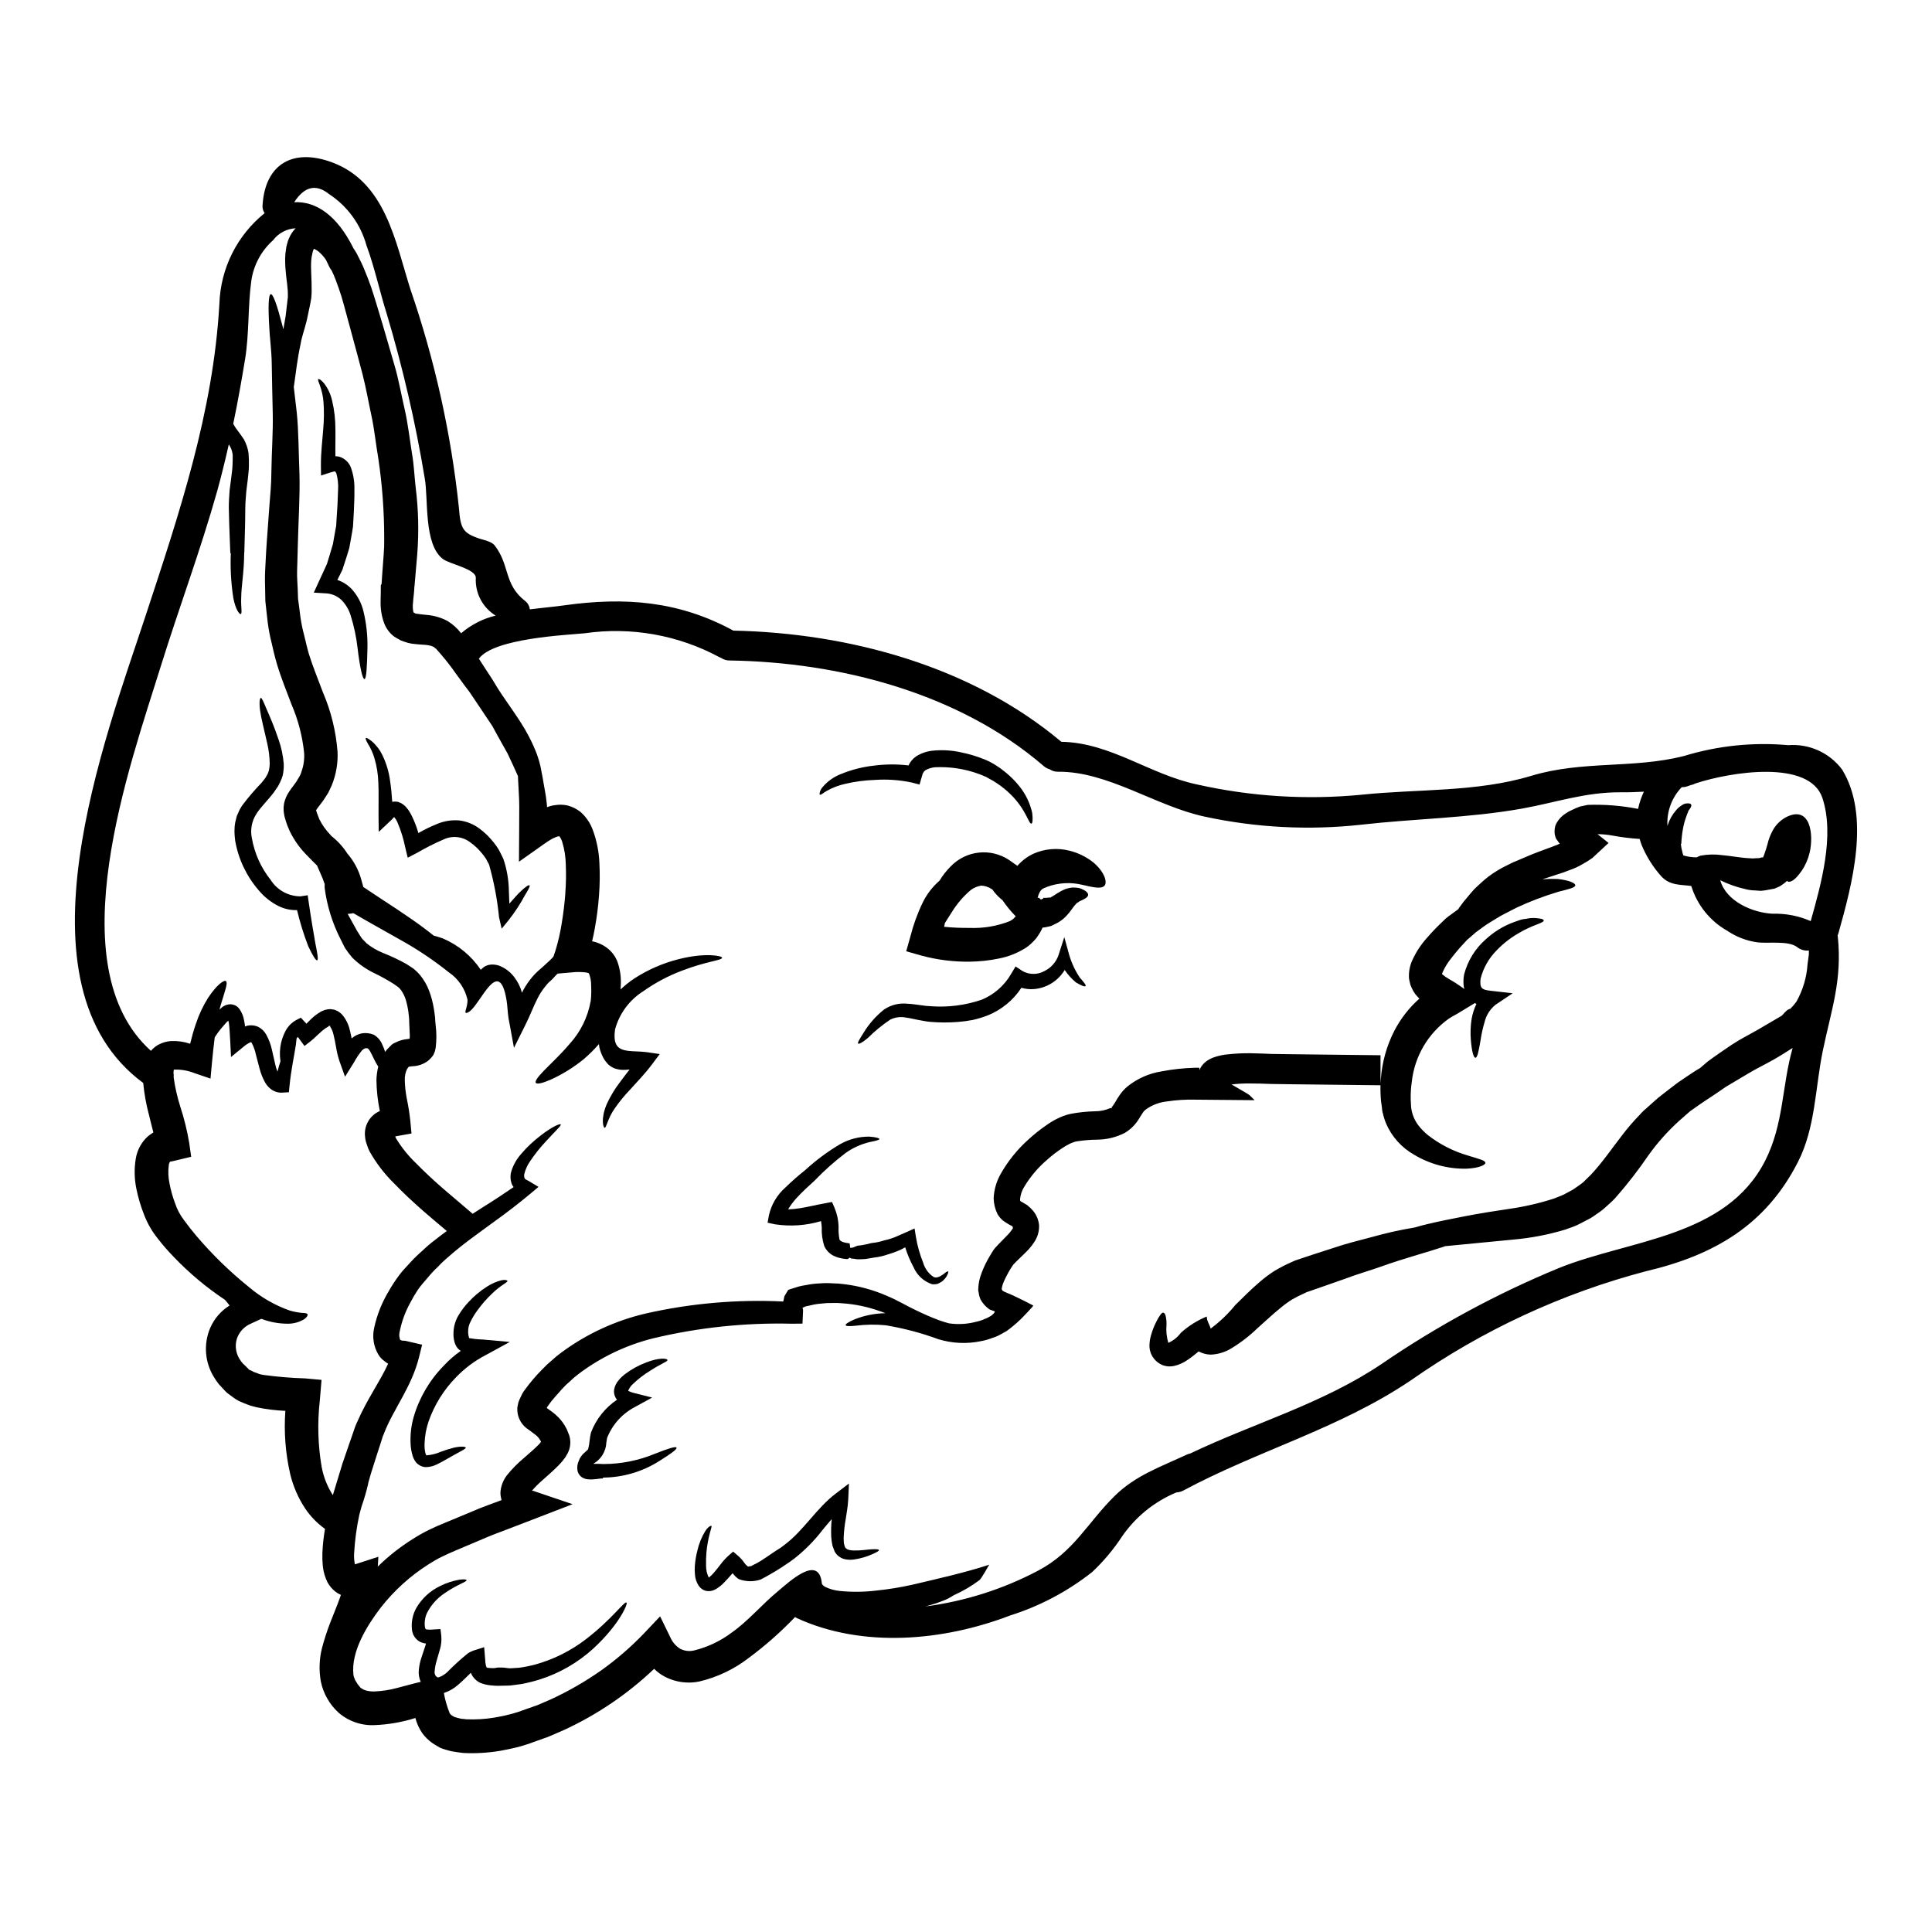 <?xml version="1.0" encoding="UTF-8"?>
<!-- Uploaded to: SVG Repo, www.svgrepo.com, Generator: SVG Repo Mixer Tools -->
<svg fill="#000000" width="800px" height="800px" version="1.1" viewBox="144 144 512 512" xmlns="http://www.w3.org/2000/svg">
 <g>
  <path d="m189.87 427.55c0.051 0 0.133-0.078 0.156-0.078-0.105 0-0.156 0.027-0.156 0.078zm41.566-11.66h-0.055l-0.184-0.102-0.078 0.207c-0.055 0.027-0.105 0.027-0.16 0.082l-0.004 0.004c-0.793 0.445-1.523 1-2.172 1.641-0.82 0.688-1.379 1.352-2.516 2.25l-1.574 1.219-1.43-1.938-0.32-0.477c-0.105 0.156-0.238 0.266-0.348 0.426-0.051 0.504-0.102 1.031-0.184 1.668-0.395 2.727-1.27 6.543-1.691 10.965l-0.16 1.617-1.695 0.105v0.008c-0.98 0.062-1.953-0.191-2.777-0.719-0.723-0.492-1.328-1.133-1.777-1.879-0.68-1.207-1.195-2.5-1.539-3.844-0.316-1.18-0.633-2.363-0.953-3.629-0.215-1.047-0.574-2.062-1.059-3.019-0.062-0.102-0.133-0.199-0.211-0.289h-0.078c-0.688 0.289-1.32 0.688-1.883 1.18l-3.367 2.754-0.211-4.289c-0.105-1.668-0.156-3.285-0.344-4.637h0.004c-0.035-0.242-0.09-0.48-0.164-0.715-0.156 0.156-0.371 0.32-0.582 0.555-0.422 0.477-0.82 0.957-1.215 1.406v-0.004c-0.66 0.781-1.262 1.605-1.805 2.465-0.266 2.066-0.504 4.328-0.742 6.859l-0.371 4.082-4.262-1.457v0.004c-1.719-0.684-3.562-1-5.41-0.93h-0.066c0.027 0 0.027 0 0.027 0.027-0.062 0.285-0.098 0.578-0.105 0.875 0.07 0.328 0.086 0.668 0.051 1.004v0.188c0.363 2.586 0.938 5.137 1.727 7.629 1.031 3.148 1.828 6.371 2.383 9.641l0.527 3.734-4.93 1.18c-0.527 0.129-0.848 0.102-0.688 0.156v0.004c-0.188 0.266-0.301 0.578-0.316 0.902-0.207 1.598-0.145 3.219 0.188 4.793 0.34 1.805 0.836 3.578 1.484 5.297 0.52 1.574 1.301 3.055 2.301 4.375 1.059 1.457 2.199 2.914 3.367 4.289 4.195 4.93 8.844 9.453 13.883 13.512 3.199 2.727 6.871 4.844 10.836 6.246 1.035 0.301 2.102 0.504 3.176 0.613 0.879 0.027 1.434 0.078 1.539 0.395 0.105 0.316-0.16 0.738-0.902 1.301v-0.004c-1.258 0.75-2.695 1.156-4.16 1.18-2.453 0.023-4.891-0.418-7.18-1.297l-2.699 1.242c-1.785 0.734-3.168 2.199-3.789 4.027-0.613 1.992-0.238 4.156 1.008 5.828 0.156 0.238 0.344 0.453 0.531 0.688v0.027l0.156 0.133 0.477 0.449 1.164 1.164 0.16 0.027 0.293 0.133v0.004c0.188 0.07 0.367 0.168 0.527 0.293 0.211 0.105 0.582 0.207 0.875 0.316l0.902 0.348 1.059 0.211-0.004-0.004c3.625 0.488 7.266 0.793 10.922 0.902l4.367 0.395-0.371 4.461-0.105 1.18c-0.645 5.797-0.477 11.656 0.504 17.406 0.492 2.668 1.5 5.215 2.969 7.496 0.848-2.832 1.719-5.695 2.57-8.449 0.633-1.828 1.242-3.656 1.883-5.461l0.926-2.672 0.453-1.328 0.129-0.344 0.184-0.453 0.32-0.715c2.648-6.094 6.148-10.859 8.188-15.418l-0.004 0.004c-0.34-0.184-0.66-0.406-0.953-0.664-0.656-0.449-1.207-1.039-1.617-1.723-1.289-2.156-1.688-4.731-1.113-7.18 0.746-3.422 2.055-6.699 3.871-9.695 0.812-1.434 1.715-2.812 2.703-4.133 0.926-1.301 2.066-2.363 3.047-3.5v0.004c1.008-1.094 2.078-2.129 3.203-3.098 1.016-0.988 2.098-1.906 3.231-2.758 1.059-0.852 2.121-1.641 3.18-2.414-2.039-1.719-4.211-3.543-6.172-5.242-2.703-2.387-5.301-4.769-7.711-7.285-2.594-2.531-4.816-5.422-6.594-8.582-0.285-0.562-0.516-1.145-0.691-1.75-0.277-0.703-0.449-1.445-0.504-2.199-0.16-1.43 0.156-2.875 0.902-4.106 0.699-1.176 1.758-2.098 3.019-2.625-0.562-2.711-0.863-5.469-0.902-8.238 0.039-1.195 0.199-2.383 0.48-3.543-0.473-0.719-0.891-1.469-1.246-2.25-0.32-0.633-0.609-1.301-0.902-1.801v-0.004c-0.16-0.301-0.375-0.566-0.633-0.785-0.66-0.102-0.852-0.051-1.512 0.531-0.812 1-1.531 2.07-2.144 3.203l-2.363 3.789-1.512-4.238c-0.387-1.203-0.68-2.434-0.875-3.684-0.211-1.109-0.395-2.195-0.66-3.203-0.168-0.805-0.492-1.57-0.953-2.25 0.023 0.027 0.023 0.027 0.051 0.027h0.082c-0.039-0.043-0.082-0.074-0.129-0.105zm278.41 15.715c-7.949-0.078-15.898-0.16-23.555-0.266l-5.539-0.082c-1.906-0.078-3.68-0.129-5.434-0.129h0.004c-1.652-0.023-3.309 0.062-4.949 0.262l2.144 1.242c0.848 0.531 1.969 1.113 2.598 1.574l1.379 1.352-15.715-0.137c-2.535-0.066-5.07 0.094-7.574 0.477-1.988 0.215-3.887 0.934-5.512 2.094-0.285 0.207-0.535 0.457-0.738 0.742-0.238 0.32-0.504 0.789-0.875 1.355v-0.004c-0.941 1.703-2.312 3.129-3.977 4.133-2.305 1.18-4.856 1.797-7.441 1.801-1.777 0.02-3.551 0.172-5.305 0.453-0.32 0.031-0.633 0.121-0.922 0.262-0.32 0.094-0.633 0.219-0.93 0.371-0.727 0.352-1.426 0.758-2.09 1.219-1.402 0.926-2.731 1.953-3.977 3.074-2.375 2.035-4.406 4.441-6.016 7.125-0.602 0.961-0.977 2.051-1.086 3.18-0.023 0.168-0.016 0.34 0.027 0.504 0.02 0.055 0.059 0.102 0.109 0.133 0.078 0.051-0.055 0 0.371 0.207l0.449 0.27 0.93 0.555h-0.004c0.574 0.449 1.102 0.957 1.574 1.512 0.902 1.102 1.449 2.449 1.574 3.867 0.039 1.391-0.309 2.769-1.008 3.973-0.539 0.895-1.172 1.73-1.879 2.492-1.18 1.242-2.332 2.25-3.203 3.148h-0.004c-0.207 0.188-0.402 0.395-0.582 0.609l-0.184 0.184-0.238 0.371c-0.316 0.449-0.688 1.059-0.98 1.574l-0.004 0.004c-0.574 1.004-1.078 2.047-1.504 3.125-0.133 0.371-0.227 0.754-0.293 1.141-0.055 0.023-0.027 0.266 0.023 0.371 0.043 0.102 0.098 0.199 0.16 0.289l0.129 0.078s0.055 0.027 0.32 0.184v0.004c0.293 0.148 0.594 0.277 0.902 0.391 0.504 0.211 1.086 0.426 1.535 0.66 2.016 0.93 3.473 1.695 5.273 2.625v0.004c-0.195 0.34-0.445 0.645-0.742 0.902l-0.875 0.953c-0.609 0.609-1.18 1.27-1.773 1.828v-0.004c-1.16 1.121-2.402 2.156-3.711 3.102-0.66 0.395-1.695 0.926-2.144 1.18-0.504 0.254-1.031 0.457-1.574 0.609-0.992 0.391-2.023 0.684-3.074 0.875-3.719 0.77-7.57 0.594-11.203-0.504-4.539-1.672-9.223-2.914-13.992-3.707-2.644-0.262-5.312-0.227-7.949 0.105-1.719 0.188-2.621 0.133-2.699-0.129-0.078-0.266 0.609-0.766 2.277-1.512 2.641-1.059 5.449-1.625 8.289-1.668-0.504-0.184-1.004-0.395-1.535-0.555-3.168-1.137-6.481-1.832-9.84-2.066-0.922-0.094-1.852-0.121-2.781-0.082-0.957-0.023-1.914 0.027-2.863 0.16-0.98 0.066-1.957 0.227-2.91 0.477l-1.246 0.266-0.477 0.211-0.238 0.109c-0.039 0.008-0.078 0.027-0.105 0.055l0.055 0.129c0.059 0.164 0.094 0.332 0.102 0.504l-0.023 0.66-0.133 2.891-2.832 0.027h-0.004c-12.391-0.305-24.77 1.004-36.824 3.894-7.137 1.797-13.84 5.008-19.711 9.445-0.77 0.582-1.504 1.211-2.195 1.883-0.754 0.633-1.461 1.312-2.125 2.043l-1.969 2.223h0.004c-0.629 0.703-1.215 1.445-1.75 2.223l-0.293 0.426h0.004c-0.039 0.043-0.055 0.102-0.051 0.156 0.023 0.082 0 0.082 0.184 0.188l1.18 0.848c0.629 0.461 1.215 0.973 1.75 1.535 0.582 0.598 1.094 1.258 1.535 1.969 0.211 0.371 0.426 0.715 0.637 1.141l0.633 1.574c0.512 1.582 0.367 3.297-0.395 4.773-0.207 0.344-0.422 0.715-0.633 1.086l-0.688 0.902c-0.371 0.449-0.742 0.848-1.086 1.215-1.434 1.461-2.809 2.625-4.106 3.789-1.047 0.902-2.027 1.875-2.941 2.914 0.336 0.062 0.664 0.16 0.98 0.289l1.48 0.504c2.754 0.93 5.539 1.855 8.293 2.809-4.637 1.773-9.336 3.582-14.094 5.43-1.613 0.609-3.231 1.219-4.871 1.859-1.301 0.5-2.57 0.953-3.894 1.535-2.598 1.113-5.246 2.223-7.949 3.367l-2.012 0.875-1.801 0.848-0.004-0.004c-1.219 0.598-2.402 1.273-3.543 2.016-4.844 3.07-9.125 6.949-12.664 11.469-3.629 4.742-7.894 11.578-7.258 17.75 0.027 0.352 0.125 0.695 0.293 1.008 0.086 0.328 0.238 0.637 0.449 0.902l0.266 0.449 0.055 0.105c0.051 0.078 0.234 0.293 0.234 0.293l0.559 0.688c0.211 0.293 0.156 0.078 0.234 0.156 0.156 0.125 0.324 0.234 0.504 0.32 0.184 0.156 0.531 0.184 0.789 0.32v-0.004c0.727 0.188 1.477 0.266 2.223 0.238 2.027-0.082 4.035-0.391 5.992-0.926 1.934-0.477 3.938-1.086 6.25-1.617-0.445-0.996-0.621-2.094-0.504-3.176 0.113-1.211 0.379-2.398 0.785-3.543 0.32-0.957 0.637-1.938 0.953-2.863l0.16-0.559h0.004c-0.426-0.059-0.844-0.164-1.246-0.312-0.773-0.309-1.426-0.863-1.855-1.574-0.219-0.305-0.371-0.645-0.449-1.004-0.109-0.309-0.172-0.633-0.188-0.957-0.191-1.949 0.223-3.91 1.184-5.617 1.48-2.523 3.684-4.543 6.328-5.801 1.605-0.801 3.32-1.359 5.09-1.672 1.18-0.129 1.828-0.078 1.883 0.105 0.129 0.477-2.414 1.113-5.828 3.5h-0.004c-1.98 1.316-3.59 3.121-4.664 5.246-0.535 1.184-0.719 2.5-0.527 3.789 0.027 0.098 0.059 0.195 0.102 0.289 0.027 0.105 0.055 0.184 0.082 0.184 0.027 0 0 0 0.156 0.055l0.004 0.004c0.652 0.094 1.312 0.105 1.969 0.023l1.801-0.105 0.211 1.75c0.125 1.258-0.012 2.531-0.391 3.734-0.27 0.953-0.559 1.969-0.852 2.969-0.266 0.863-0.438 1.75-0.504 2.648-0.098 0.484 0.02 0.988 0.32 1.379l0.32 0.234c0.105 0.027 0.238 0.16 0.293 0.16l-0.004 0.004c0.004-0.031-0.008-0.062-0.027-0.082 0.129 0.004 0.258-0.023 0.375-0.082 0.766-0.305 1.465-0.754 2.066-1.32 1.719-1.754 3.543-3.41 5.453-4.957 0.539-0.355 1.129-0.633 1.746-0.82l2.57-0.82 0.238 2.863 0.078 1.137 0.156 0.93c0.184 0.477 0.16 0.395 0.32 0.527h0.004c0.578 0.074 1.164 0.109 1.746 0.105 0.34-0.023 0.68-0.078 1.008-0.16h1.242c0.789 0 1.672 0.266 2.387 0.184 0.711-0.078 1.406-0.055 2.094-0.133v0.004c1.43-0.199 2.844-0.484 4.242-0.848 4.898-1.359 9.484-3.652 13.512-6.758 6.965-5.375 10.121-10.094 10.703-9.668 0.426 0.211-1.801 5.695-8.719 12.105v0.004c-4.117 3.773-9.008 6.606-14.332 8.289-1.551 0.477-3.129 0.871-4.723 1.18-0.875 0.105-1.746 0.211-2.621 0.348-0.875 0.133-1.641 0.051-2.465 0.105l-1.242 0.027c-0.688 0-0.957-0.055-1.461-0.082-1.09-0.062-2.164-0.293-3.18-0.691-1.145-0.543-2.043-1.5-2.516-2.676-1.031 0.984-2.117 2.121-3.367 3.18-1.098 0.977-2.387 1.719-3.785 2.176 0.336 1.859 0.863 3.676 1.574 5.43 0.148 0.195 0.328 0.363 0.531 0.504 0.129 0.105 0.371 0.211 0.527 0.32l0.133 0.078c0.617 0.207 1.246 0.375 1.883 0.504 0.426 0.016 0.852 0.059 1.27 0.129 2.504 0.109 5.008-0.039 7.481-0.449 1.27-0.238 2.543-0.453 3.762-0.789v0.004c0.59-0.129 1.176-0.289 1.746-0.477l0.875-0.266 1.035-0.375 3.938-1.379 3.496-1.508-0.004 0.004c4.699-2.16 9.195-4.742 13.43-7.711 4.078-2.906 7.875-6.188 11.34-9.801l4.293-4.531 2.672 5.484h0.004c0.535 1.277 1.453 2.359 2.625 3.098 1.141 0.598 2.457 0.758 3.707 0.453 3.586-0.879 6.957-2.477 9.906-4.691 4.43-3.098 8.082-7.523 12.27-10.965 3.047-2.543 10.652-9.723 11.633-2.492 0 0.219 0.043 0.434 0.129 0.637 0.215 0.273 0.48 0.496 0.785 0.66 1.227 0.59 2.547 0.957 3.898 1.086 3.215 0.324 6.457 0.289 9.668-0.105 3.188-0.328 6.356-0.84 9.484-1.535 6.836-1.617 13.777-3.148 20.469-5.324-0.133 0.051-1.969 3.523-2.598 4.078-2.109 1.578-4.383 2.918-6.785 4l-0.98 0.582h0.004c-0.445 0.262-0.906 0.492-1.379 0.691-0.848 0.344-1.613 0.609-2.438 0.902-0.93 0.316-1.855 0.555-2.781 0.82v-0.004c10.457-1.359 20.59-4.578 29.914-9.508 9.484-5.008 13.062-12.691 20.242-19.762 5.484-5.434 12.203-7.738 19.125-10.969v-0.004c0.289-0.133 0.59-0.23 0.902-0.289 16.926-8.082 35-13.137 50.773-23.762 14.715-10.07 30.441-18.578 46.922-25.383 18.781-7.578 44.297-8.055 54.68-28.449 4.981-9.805 4.398-19.766 7.285-29.887-1.641 1.035-3.285 2.094-4.957 3.047-2.301 1.301-4.82 2.519-6.781 3.711-2.066 1.215-4.055 2.41-5.93 3.523-1.859 1.301-3.633 2.488-5.301 3.574-1.508 0.98-2.887 2.016-4.184 2.891-0.953 0.824-1.883 1.641-2.832 2.492l-0.004-0.004c-3.027 2.731-5.754 5.777-8.137 9.082-2.711 3.988-5.664 7.801-8.848 11.418-0.926 1.008-2.117 2.016-3.203 2.996-1.035 0.848-1.938 1.379-2.918 2.094l-0.184 0.105-0.266 0.184-0.133 0.051-0.449 0.238-0.902 0.477-1.801 0.93c-1.18 0.582-2.41 0.926-3.602 1.379-4.422 1.32-8.969 2.188-13.566 2.594-6.625 0.637-12.691 1.246-18.07 1.746-0.145 0.066-0.293 0.121-0.445 0.164-4.723 1.574-10.438 3.047-16.609 5.269-3.102 1.086-6.359 2.016-9.777 3.312-1.719 0.605-3.445 1.215-5.219 1.828-0.875 0.32-1.773 0.637-2.676 0.93l-1.352 0.477-0.66 0.211-0.133 0.078-0.266 0.129c-1.16 0.508-2.293 1.074-3.394 1.699-1.074 0.672-2.098 1.414-3.07 2.227-1.969 1.574-4.215 3.707-6.148 5.402-2.109 2.051-4.449 3.856-6.965 5.379-1.648 1.004-3.531 1.57-5.461 1.641-1.109-0.031-2.199-0.32-3.176-0.848-0.879 0.715-1.75 1.457-2.781 2.144-1.141 0.832-2.441 1.418-3.816 1.727-0.453 0.074-0.914 0.109-1.375 0.105-0.496-0.043-0.988-0.141-1.461-0.293-0.781-0.305-1.484-0.773-2.066-1.375-1.031-1.074-1.586-2.516-1.535-4.004 0.023-0.887 0.168-1.77 0.426-2.621 0.324-1.18 0.766-2.324 1.32-3.418 0.301-0.66 0.664-1.289 1.086-1.879 0.293-0.395 0.531-0.688 0.789-0.664 0.254 0.023 0.504 0.238 0.66 0.824v-0.004c0.18 0.773 0.262 1.566 0.238 2.363-0.152 1.621 0.012 3.258 0.477 4.82 1.32-0.574 2.461-1.488 3.312-2.648 2.027-1.832 4.359-3.297 6.887-4.332-0.051 1.18 0.824 2.25 1.008 3.207v0.004c2.438-1.801 4.641-3.902 6.547-6.254 2.09-2.012 3.863-3.894 6.383-6.039 1.262-1.109 2.609-2.121 4.027-3.023 1.504-0.891 3.062-1.688 4.664-2.387l0.395-0.184 0.184-0.078 0.344-0.133 0.688-0.234 1.352-0.453c0.902-0.293 1.801-0.605 2.703-0.898 1.773-0.582 3.543-1.141 5.246-1.695 3.418-1.18 6.938-2.016 10.199-2.891 3.754-1.062 7.562-1.91 11.414-2.543 1.031-0.316 2.117-0.609 3.258-0.875 3.098-0.742 6.543-1.434 10.121-2.121 1.773-0.344 3.734-0.688 5.644-1.004s3.938-0.609 6.016-0.93h-0.004c4.008-0.574 7.957-1.484 11.809-2.727 0.875-0.371 1.855-0.688 2.699-1.113l2.363-1.27c0.902-0.66 2.016-1.352 2.781-2.012 0.609-0.664 1.242-1.18 1.934-1.91 2.918-3.074 5.484-6.859 8.344-10.543v-0.004c1.438-1.883 2.984-3.68 4.637-5.375l0.609-0.664 0.395-0.395 0.32-0.266 1.18-1.059c0.789-0.715 1.574-1.406 2.363-2.094 1.668-1.352 3.418-2.648 5.086-3.938 1.668-1.18 3.309-2.223 4.898-3.285 0.375-0.234 0.742-0.449 1.113-0.66 0.66-0.555 1.328-1.137 2.016-1.719 1.969-1.484 4.106-2.891 6.297-4.402 2.305-1.535 4.531-2.621 6.887-3.973 2.227-1.301 4.371-2.57 6.469-3.789 0.293-0.344 0.582-0.66 0.82-0.902 0.609-0.605 1.086-0.926 1.379-0.875 0.605-0.59 1.152-1.227 1.648-1.906 1.723-3.047 2.734-6.441 2.965-9.934 0.129-0.902 0.234-1.75 0.344-2.57 0-0.375 0.027-0.715 0-1.086-1.102 0.129-2.207-0.188-3.074-0.875-2.277-1.801-7.762-0.93-10.516-1.27v-0.004c-2.879-0.391-5.625-1.445-8.027-3.07-4.582-2.59-7.996-6.84-9.535-11.871-2.891-0.395-5.695-0.078-8-2.621l-0.004-0.004c-2.172-2.445-3.922-5.238-5.168-8.266-0.207-0.531-0.344-1.035-0.5-1.574-2.426-0.152-4.844-0.453-7.234-0.898-1.297-0.238-2.613-0.363-3.934-0.371 0.98 0.789 1.969 1.574 2.914 2.332-1.484 1.379-2.914 2.703-4.328 4.027l-0.004-0.004c-0.852 0.598-1.738 1.145-2.648 1.641-0.934 0.555-1.918 1.02-2.941 1.379l-1.059 0.395-0.824 0.32c-0.531 0.16-1.086 0.348-1.617 0.531-1.004 0.344-2.012 0.66-2.992 0.98-0.395 0.105-0.715 0.234-1.086 0.371v-0.004c1.367-0.117 2.738-0.141 4.106-0.078 3.047 0.344 4.559 1.086 4.586 1.641 0.023 0.637-1.723 1.035-4.531 1.746v0.004c-3.769 1.125-7.453 2.527-11.02 4.188-1.113 0.582-2.277 1.18-3.5 1.801-1.219 0.621-2.387 1.43-3.656 2.172-1.27 0.742-2.363 1.668-3.629 2.543-0.555 0.477-1.109 0.953-1.668 1.457l-0.715 0.609-0.875 0.953c-1.141 1.215-2.219 2.488-3.231 3.816-0.945 1.141-1.727 2.406-2.332 3.762-0.082 0.168-0.137 0.348-0.16 0.531 0.031 0.004 0.062 0.023 0.082 0.051 0.488 0.422 1.016 0.793 1.574 1.113 0.715 0.422 1.746 1.008 2.805 1.746l1.457 1.008c-0.051-0.211-0.129-0.426-0.156-0.609-0.145-1.062-0.117-2.144 0.078-3.203 0.93-3.629 2.938-6.894 5.758-9.359 2.168-2 4.711-3.551 7.481-4.559 0.582-0.184 1.137-0.395 1.668-0.582s1.113-0.211 1.617-0.293c0.816-0.191 1.656-0.254 2.488-0.184 1.328 0.105 2.066 0.293 2.094 0.609 0.133 0.688-2.969 1.18-6.547 3.336v0.004c-2.191 1.234-4.191 2.785-5.93 4.609-2.078 2.086-3.555 4.695-4.266 7.551-0.234 2.363 0.211 2.887 2.621 3.148l5.902 0.664-4.66 3.125v0.004c-1.371 1.152-2.348 2.711-2.781 4.449-0.477 1.602-0.84 3.231-1.082 4.883-0.477 2.863-0.848 4.637-1.352 4.637-0.504 0-0.98-1.723-1.219-4.723-0.156-1.875-0.086-3.762 0.211-5.617 0.246-1.363 0.672-2.688 1.27-3.938-0.129-0.078-0.293-0.133-0.426-0.211l-4.898 2.969v-0.004c-0.676 0.344-1.332 0.727-1.969 1.141-5.523 3.914-9.105 10.012-9.84 16.742-0.227 1.543-0.32 3.106-0.289 4.664 0.027 0.688 0.055 1.352 0.105 2.012 0.184 1.793 0.867 3.5 1.969 4.926 0.734 0.938 1.566 1.793 2.492 2.543 3.164 2.461 6.769 4.293 10.617 5.41 2.832 0.898 4.555 1.242 4.609 1.906 0.051 0.582-1.668 1.434-5.035 1.574-4.859 0.09-9.652-1.188-13.824-3.684-3.32-1.867-5.934-4.769-7.449-8.266-0.371-0.898-0.664-1.828-0.875-2.781l-0.051-0.156-0.027-0.082-0.055-0.344-0.051-0.348-0.07-0.723c-0.078-0.477-0.156-0.98-0.211-1.461-0.133-1.418-0.184-2.84-0.152-4.262zm0-0.477c0.023-0.426 0.051-0.875 0.105-1.328 0.336-4.391 1.539-8.672 3.543-12.594 1.672-3.238 3.926-6.141 6.652-8.559l-0.211-0.211-0.848-0.953c-0.371-0.516-0.691-1.062-0.957-1.641-0.129-0.293-0.234-0.582-0.371-0.875l-0.078-0.375-0.078-0.344-0.055-0.184-0.023-0.078c-0.027-0.262-0.074-0.527-0.133-0.785 0-0.023-0.027-0.051 0-0.078-0.09-1.676 0.246-3.344 0.98-4.852 0.961-2.074 2.231-3.996 3.762-5.695 1.258-1.465 2.594-2.859 4-4.184l0.953-0.93 0.293-0.234 0.133-0.105 0.293-0.238 0.582-0.422 2.066-1.512-0.004-0.004c0.078-0.145 0.168-0.285 0.266-0.422 0.77-1.098 1.602-2.148 2.488-3.148 0.477-0.555 0.93-1.137 1.457-1.695s1.18-1.109 1.773-1.668l0.004-0.004c1.309-1.219 2.738-2.305 4.266-3.231 0.812-0.508 1.652-0.965 2.516-1.379 0.852-0.422 1.75-0.902 2.598-1.215 0.875-0.375 1.773-0.742 2.676-1.141 0.98-0.422 1.988-0.848 2.992-1.215 1.004-0.371 1.969-0.715 2.996-1.113 0.477-0.156 0.98-0.348 1.457-0.555l0.742-0.27v-0.004c0.168-0.094 0.344-0.172 0.527-0.234 0.078-0.082 0.16-0.133 0.133-0.211l-0.133-0.027c-0.234-0.32-0.555-0.738-0.848-1.18v-0.004c-0.312-0.723-0.441-1.516-0.367-2.301 0.027-0.387 0.098-0.77 0.207-1.141 0.094-0.258 0.211-0.504 0.348-0.742 0.562-0.992 1.363-1.828 2.328-2.441 0.57-0.402 1.184-0.738 1.832-1.004 0.66-0.332 1.34-0.625 2.039-0.871 0.688-0.133 1.328-0.27 2.039-0.426 4.465-0.156 8.938 0.199 13.324 1.059 0.336-1.574 0.852-3.102 1.535-4.559-2.039 0.105-4.106 0.188-6.223 0.16-9.445-0.027-17.035 2.699-26.098 4.328-14.168 2.516-28.375 2.648-42.629 4.266l0.004 0.004c-13.801 1.508-27.754 0.793-41.328-2.121-13.035-2.754-25.727-12.051-38.965-11.922-0.781 0.02-1.551-0.199-2.199-0.633-0.598-0.172-1.148-0.469-1.617-0.875-22.465-19.367-54.102-27.551-83.266-27.977-0.762 0.008-1.512-0.215-2.148-0.637-0.184-0.062-0.359-0.141-0.527-0.238-10.926-5.891-23.453-8.109-35.738-6.332-4.981 0.477-24.059 1.328-28.004 6.731 0.688 1.059 1.328 2.066 1.969 3.047l0.926 1.406 0.637 0.98 0.449 0.738c2.676 4.637 6.652 9.379 9.273 14.438h-0.004c0.828 1.566 1.555 3.188 2.176 4.848 0.375 1.039 0.684 2.102 0.922 3.18 0.184 0.98 0.395 1.988 0.582 3.047 0.32 2.117 0.824 4.238 1.062 6.691 0.023 0.316 0.051 0.66 0.078 0.98h0.004c0.652-0.266 1.336-0.441 2.039-0.531 1.125-0.195 2.277-0.168 3.391 0.078 0.602 0.164 1.184 0.379 1.75 0.641 0.543 0.289 1.07 0.617 1.574 0.977 1.5 1.289 2.648 2.941 3.336 4.797 1.062 2.844 1.66 5.84 1.777 8.875 0.148 2.852 0.113 5.711-0.109 8.555-0.215 2.984-0.598 5.949-1.141 8.891-0.211 1.109-0.426 2.195-0.688 3.254l0.395 0.082c1.426 0.336 2.758 1 3.891 1.934 1.156 0.969 2.027 2.231 2.519 3.656 0.66 1.969 0.926 4.047 0.789 6.121 0 0.344-0.027 0.66-0.055 0.98h-0.004c1.156-1.098 2.406-2.094 3.738-2.969 3.582-2.309 7.519-4.019 11.656-5.062 7.023-1.797 11.574-0.902 11.523-0.371 0 0.688-4.266 0.953-10.57 3.394-3.637 1.359-7.082 3.184-10.254 5.426-3.707 2.32-6.406 5.953-7.547 10.176-0.98 6.859 3.543 5.402 8.398 6.016l3.445 0.504-2.043 2.727c-2.039 2.727-4.106 4.769-5.801 6.691h-0.004c-1.5 1.562-2.875 3.242-4.106 5.027-1.91 2.727-2.172 5.219-2.676 5.086-0.293-0.051-1.086-2.223 0.555-6.199 0.973-2.141 2.191-4.16 3.633-6.012 0.738-1.035 1.613-2.121 2.465-3.234-0.605 0.078-1.219 0.113-1.828 0.105-0.512 0-1.023-0.07-1.512-0.211-0.578-0.125-1.125-0.359-1.617-0.691l-0.367-0.258c-0.117-0.078-0.223-0.164-0.32-0.266-0.047-0.059-0.102-0.113-0.16-0.16l-0.344-0.422c-0.328-0.355-0.602-0.75-0.82-1.18-0.457-0.855-0.805-1.762-1.031-2.703-0.078-0.316-0.078-0.633-0.133-0.953h-0.004c-1.23 1.422-2.566 2.75-3.996 3.973-2.715 2.219-5.707 4.074-8.906 5.512-2.223 0.953-3.574 1.215-3.84 0.789-0.27-0.43 0.531-1.539 2.172-3.234 1.641-1.695 4.106-3.938 6.731-6.996 2.957-3.219 4.922-7.219 5.668-11.523 0.082-0.676 0.125-1.359 0.133-2.043 0.027-0.449 0-1.301-0.027-1.906v0.004c0.027-1.074-0.152-2.144-0.527-3.148-0.133-0.293-0.188-0.266-0.211-0.234v-0.004c-0.188-0.074-0.383-0.129-0.582-0.16-1.27-0.16-2.551-0.168-3.82-0.023l-3.734 0.32c-0.371 0.371-0.789 0.766-1.137 1.18-0.352 0.414-0.848 0.82-1.301 1.242-0.371 0.383-0.715 0.789-1.031 1.223-0.703 0.891-1.316 1.848-1.828 2.859-1.086 2.09-2.012 4.633-3.309 7.203l-2.969 5.965-1.18-6.438-0.266-1.379c-0.27-1.883-0.293-3.496-0.531-4.848-1.969-11.762-6.781 0.824-9.75 2.996-0.527 0.371-0.875 0.504-1.031 0.395-0.426-0.211 0.477-1.574 0.449-3.445v-0.004c-0.66-2.973-2.434-5.582-4.957-7.285-4.074-3.262-8.418-6.168-12.988-8.691-2.699-1.535-5.59-3.148-8.637-4.871l-3.68-2.121c-0.434 0.105-0.879 0.168-1.324 0.184h-0.184c0.715 1.328 1.535 2.781 2.465 4.453 0.371 0.582 0.738 1.18 1.113 1.773s0.953 1.008 1.43 1.574h-0.004c1.293 1.043 2.731 1.891 4.266 2.519 2.176 0.852 4.289 1.852 6.332 2.992 0.559 0.375 1.141 0.742 1.75 1.141 0.676 0.539 1.297 1.141 1.855 1.797 1.043 1.277 1.867 2.719 2.434 4.269 0.535 1.457 0.93 2.965 1.184 4.5 0.156 0.824 0.211 1.434 0.344 2.441 0.027 0.82 0.082 1.297 0.16 2.09 0.246 1.98 0.246 3.984 0 5.965l-0.238 1.008-0.395 0.926-0.004-0.004c-0.395 0.566-0.867 1.078-1.402 1.512-1.172 0.879-2.586 1.379-4.051 1.43-1.355 0.16-0.902 0.105-1.062 0.16v0.023l-0.102 0.105c-0.133 0.133-0.188 0.32-0.32 0.426-0.457 0.961-0.664 2.016-0.609 3.074 0.043 1.566 0.211 3.125 0.504 4.66 0.418 1.973 0.734 3.961 0.953 5.965l0.32 3.418-3.734 0.66-0.453 0.082c-0.156 0.023-0.051 0.023-0.102 0.023-0.027 0.105 0.184 0.504 0.184 0.504h-0.004c1.465 2.41 3.234 4.617 5.269 6.57 2.199 2.254 4.637 4.508 7.234 6.781 2.543 2.148 5.117 4.371 7.812 6.652 0.852-0.555 1.695-1.086 2.519-1.617 3.07-1.906 5.824-3.734 8.344-5.457h0.004c-0.168-0.195-0.312-0.41-0.426-0.637-0.484-1.164-0.539-2.457-0.16-3.656 0.523-1.633 1.383-3.141 2.516-4.426 1.578-1.859 3.356-3.535 5.305-5.008 3.102-2.387 5.09-3.176 5.246-2.863 0.156 0.316-1.328 1.617-3.84 4.371l-0.004 0.004c-1.555 1.648-2.973 3.422-4.238 5.301-0.738 1.035-1.273 2.207-1.574 3.441-0.094 0.395-0.055 0.809 0.105 1.184 0.078 0.133 0.266 0.184 0.348 0.32v-0.004c0.234 0.102 0.465 0.215 0.688 0.344l2.621 1.574-2.144 1.801c-2.918 2.438-6.297 5.062-10.039 7.734-3.707 2.731-7.762 5.539-11.633 8.953v0.004c-1 0.828-1.945 1.723-2.832 2.676-0.977 0.906-1.891 1.879-2.731 2.918-0.852 1.031-1.801 2.012-2.57 3.148-0.742 1.113-1.426 2.273-2.039 3.465-1.328 2.402-2.273 4.992-2.809 7.684-0.188 0.723-0.133 1.488 0.156 2.172-0.023 0.078 0.055 0.027 0.055 0.027s0.105 0.051 0.234 0.078c0.082 0.156 0.789 0.055 1.18 0.156l4.328 1.008-0.848 3.422c-1.969 7.812-6.809 13.75-9.195 19.949l-0.234 0.582c-0.027 0.051-0.105 0.234-0.105 0.234l-0.105 0.297-0.426 1.352-0.875 2.699-1.746 5.488c-0.238 0.82-0.477 1.668-0.715 2.488h0.004c-0.023 0.188-0.059 0.375-0.105 0.559-0.449 1.926-1.008 3.828-1.668 5.695-0.211 0.738-0.395 1.484-0.609 2.223h-0.004c-0.738 3.422-1.203 6.894-1.398 10.387-0.051 0.949 0.02 1.902 0.211 2.836 0.051-0.027 6.223-2.016 6.223-2.016l-0.156 2.598c2.812-2.754 5.91-5.195 9.246-7.285 1.375-0.883 2.801-1.688 4.266-2.414l2.223-1.031 2.016-0.848c2.731-1.141 5.402-2.254 8.027-3.34 1.301-0.582 2.676-1.059 4-1.574l2.016-0.742 0.902-0.344c0.051 0 0.234-0.027 0.105-0.055h-0.004c-0.035-0.113-0.062-0.227-0.082-0.344-0.16-0.586-0.23-1.195-0.207-1.805 0.141-1.691 0.797-3.297 1.875-4.609 1.301-1.59 2.754-3.055 4.332-4.371 1.379-1.215 2.703-2.332 3.734-3.367v0.004c0.238-0.234 0.461-0.48 0.664-0.742 0.105-0.105 0.105-0.133 0.105-0.133s0.051-0.078 0.023-0.105h0.004c-0.07-0.148-0.148-0.289-0.238-0.422-0.152-0.285-0.34-0.551-0.559-0.789-0.25-0.281-0.535-0.527-0.848-0.742l-1.574-1.18c-1.801-1.094-2.941-3.012-3.047-5.117v-0.789l0.156-0.789 0.004 0.004c0.082-0.516 0.246-1.016 0.48-1.48l0.688-1.434c0.188-0.332 0.398-0.652 0.633-0.953 1.414-1.957 2.984-3.801 4.691-5.512 0.789-0.84 1.629-1.629 2.516-2.359 0.832-0.766 1.707-1.484 2.621-2.144 6.684-4.914 14.293-8.41 22.375-10.281 11.898-2.684 24.109-3.742 36.293-3.148 0.098-0.293 0.168-0.598 0.211-0.902l0.105-0.477c0.105-0.188 0.234-0.395 0.344-0.586l0.688-1.137c0.957-0.293 1.883-0.582 2.781-0.875h0.004c0.664-0.168 1.336-0.297 2.016-0.395 1.164-0.242 2.352-0.383 3.543-0.426 1.117-0.098 2.242-0.105 3.359-0.023 1.074 0.008 2.144 0.09 3.207 0.238 3.777 0.465 7.469 1.465 10.969 2.969 3.258 1.352 5.59 2.832 7.973 3.938v-0.004c2.019 0.996 4.09 1.891 6.199 2.676 0.902 0.32 1.75 0.582 2.543 0.789 2.414 0.352 4.875 0.207 7.234-0.426 0.797-0.164 1.57-0.422 2.305-0.766 0.398-0.137 0.781-0.312 1.141-0.531l0.449-0.266c0.426-0.32 1.008-0.789 1.008-1.18h-0.004c-0.309-0.133-0.629-0.25-0.949-0.348l-0.238-0.078h-0.051l-0.027-0.027-0.027-0.023-0.266-0.16h-0.004c-0.918-0.676-1.68-1.543-2.223-2.543-0.23-0.516-0.383-1.059-0.453-1.613l-0.156-0.824c0-0.32 0.051-0.637 0.051-0.93 0.074-0.926 0.25-1.84 0.531-2.727 0.492-1.48 1.113-2.918 1.855-4.289 0.395-0.688 0.715-1.27 1.18-2.016 0.238-0.418 0.516-0.812 0.82-1.184 0.316-0.344 0.582-0.66 0.875-0.953 1.109-1.18 2.144-2.144 2.969-3.074 0.184-0.238 0.395-0.477 0.527-0.688 0.121-0.129 0.227-0.27 0.32-0.426 0.055-0.105 0.07-0.223 0.051-0.34-0.008-0.125-0.066-0.238-0.16-0.32-0.027-0.027-0.078-0.078-0.105-0.078-0.027 0-0.027 0-0.105-0.055l-0.582-0.293c-0.578-0.328-1.137-0.688-1.668-1.086-0.57-0.48-1.051-1.051-1.43-1.691-0.648-1.305-1-2.734-1.035-4.188 0.094-2.254 0.723-4.449 1.828-6.414 1.945-3.445 4.441-6.551 7.391-9.188 1.5-1.375 3.094-2.641 4.769-3.793 0.891-0.637 1.828-1.203 2.805-1.695 1.133-0.582 2.336-1.016 3.578-1.297 2.133-0.406 4.293-0.637 6.465-0.688 1.406 0.012 2.797-0.281 4.082-0.848h0.449c-0.184-0.371-0.105-0.129-0.105-0.234s0.105-0.055 0.211-0.211c0.184-0.238 0.426-0.637 0.789-1.18l-0.004-0.008c0.371-0.668 0.777-1.312 1.223-1.93 0.555-0.801 1.219-1.527 1.965-2.152 2.633-2.117 5.777-3.508 9.117-4.023 2.945-0.562 5.93-0.879 8.926-0.953h1.008l0.023 0.32 0.055 0.344v-0.004c0-0.055 0.012-0.105 0.027-0.156l0.023-0.078h0.004c0.066-0.168 0.148-0.328 0.238-0.48 0.387-0.652 0.898-1.223 1.512-1.672 0.699-0.5 1.477-0.883 2.301-1.137 1.102-0.359 2.242-0.59 3.394-0.688 1.961-0.215 3.934-0.312 5.902-0.293 1.906 0.027 3.758 0.105 5.617 0.184l5.375 0.078c7.656 0.078 15.602 0.16 23.555 0.27zm122.38-83.109c7.5 12.371 2.57 30.469-1.008 43.238-0.059 0.219-0.137 0.43-0.234 0.633 0 0.105 0.051 0.211 0.051 0.32 1.18 11.633-1.668 19.152-3.977 30.258-2.012 9.75-1.934 20.371-6.57 29.434-8.531 16.797-22.305 24.742-40.148 28.953l0.004-0.004c-22.387 5.879-43.551 15.691-62.496 28.984-19.047 12.824-40.242 18.441-60.297 29.195-0.559 0.285-1.176 0.449-1.801 0.477-5.828 2.43-10.832 6.484-14.41 11.684-2.25 3.43-4.894 6.582-7.883 9.395-6.488 5.133-13.859 9.039-21.75 11.527-17.617 6.758-38.996 8.742-56.508 0.715-0.184-0.105-0.344-0.211-0.504-0.293v0.004c-3.758 3.93-7.84 7.535-12.203 10.777-3.894 3.023-8.395 5.172-13.191 6.301-3.094 0.637-6.312 0.188-9.113-1.273-1.043-0.551-1.996-1.258-2.832-2.09-7.027 6.676-15.102 12.156-23.902 16.215l-4.156 1.797-3.938 1.406-0.957 0.348-1.137 0.371c-0.789 0.266-1.535 0.477-2.305 0.66-1.508 0.395-3.019 0.66-4.531 0.957v-0.004c-3.164 0.523-6.379 0.711-9.586 0.555-0.98-0.105-1.969-0.238-2.996-0.426-0.902-0.156-1.43-0.395-2.172-0.582l-0.266-0.078-0.051-0.027h-0.027l-0.742-0.293-0.156-0.105-0.66-0.371c-0.426-0.266-0.875-0.504-1.301-0.824v0.004c-0.969-0.707-1.828-1.555-2.543-2.516-0.852-1.23-1.477-2.606-1.855-4.055-3.484 1.102-7.102 1.734-10.758 1.883-3.512 0.184-6.957-1.004-9.613-3.309-2.402-2.199-4.043-5.106-4.691-8.293-0.512-2.894-0.41-5.867 0.289-8.719 0.633-2.406 1.402-4.769 2.309-7.086 0.848-2.199 1.719-4.215 2.41-6.176 0.105-0.316 0.211-0.633 0.32-0.926h-0.004c-0.539-0.234-1.047-0.535-1.508-0.902-0.836-0.668-1.531-1.496-2.043-2.434-0.664-1.348-1.086-2.801-1.242-4.297-0.113-1.16-0.152-2.328-0.109-3.492 0.09-2.133 0.32-4.258 0.691-6.363-2.019-1.438-3.766-3.223-5.164-5.269-1.879-2.809-3.25-5.93-4.047-9.219-1.266-5.5-1.703-11.16-1.297-16.793-2.562-0.113-5.117-0.43-7.629-0.953l-1.613-0.426c-0.559-0.184-1.113-0.426-1.668-0.633-0.559-0.27-1.086-0.426-1.672-0.742-0.586-0.32-1.18-0.766-1.746-1.18l-0.848-0.637-0.004-0.004c-0.238-0.152-0.453-0.34-0.637-0.555l-0.902-0.953-0.449-0.504-0.262-0.262-0.238-0.27v-0.027l-0.078-0.078-0.133-0.184c-0.344-0.477-0.688-0.926-0.98-1.43h-0.004c-2.477-3.938-2.875-8.836-1.059-13.117 1.062-2.465 2.856-4.547 5.141-5.957-0.371-0.531-0.789-1.008-1.219-1.512h-0.004c-4.957-3.297-9.531-7.137-13.641-11.445-1.457-1.496-2.828-3.074-4.106-4.723-1.531-1.883-2.758-3.992-3.633-6.254-0.891-2.223-1.582-4.519-2.066-6.863-0.574-2.676-0.637-5.434-0.188-8.137 0.371-2.285 1.508-4.379 3.231-5.93 0.449-0.348 0.926-0.688 1.43-1.008-0.371-1.512-0.82-3.148-1.18-4.723h-0.004c-0.734-2.75-1.238-5.559-1.508-8.391-35.258-25.977-10.012-91.453 0.637-123.83 8.926-27.129 17.938-53.883 19.551-82.656 0.301-9.367 4.676-18.137 11.977-24.012-0.434-0.652-0.625-1.441-0.531-2.223 0.738-10.969 8.215-15.047 18.441-11.234 14.145 5.246 16.742 21.012 20.715 33.566 6.469 18.766 10.789 38.203 12.871 57.941 0.426 5.539 0.98 6.691 5.512 8.215 1.008 0.32 3.148 0.738 3.938 1.746 4.082 5.191 2.414 10.281 8 14.676 0.754 0.547 1.242 1.383 1.352 2.305 3.285-0.422 6.469-0.688 9.055-1.059 16.188-2.277 30.52-1.137 44.871 6.691 30.699 0.637 63.102 9.445 86.918 29.461 13.113 0.238 23.367 8.66 35.98 11.312h-0.004c14.266 3.203 28.949 4.125 43.5 2.727 14.914-1.574 30.625-0.633 45.113-5.031 13.539-4.082 26.891-1.832 40.348-5.219h0.004c8.961-2.75 18.375-3.731 27.711-2.891 5.582-0.434 10.992 2.035 14.32 6.535zm-8.371 40.086c2.727-9.699 6.41-22.703 3.098-32.641-3.418-10.234-24.266-6.938-33.668-3.836v-0.004c-0.297 0.156-0.609 0.277-0.93 0.371-0.078 0-0.133 0.023-0.184 0.023-0.266 0.105-0.582 0.211-0.824 0.297v-0.004c-0.531 0.215-1.098 0.312-1.668 0.293-2.652 2.75-4.023 6.492-3.789 10.305 0.023-0.105 0.078-0.238 0.105-0.371h0.004c0.473-1.426 1.227-2.742 2.223-3.867 0.41-0.5 0.902-0.918 1.457-1.246 0.355-0.289 0.789-0.465 1.246-0.504 0.66-0.082 1.109 0.023 1.242 0.293 0.133 0.27 0 0.688-0.395 1.215h0.004c-0.238 0.266-0.41 0.586-0.504 0.93-0.105 0.266-0.234 0.555-0.395 1.059-0.395 1.047-0.688 2.129-0.875 3.231-0.105 0.637-0.238 1.328-0.293 2.016-0.051 0.344-0.078 0.715-0.105 1.086l-0.027 0.527v0.27l-0.129 0.129c0.062 0.684 0.188 1.355 0.371 2.016 0.062 0.344 0.16 0.684 0.293 1.008 1.141 0.34 2.328 0.508 3.519 0.504 0.336-0.176 0.68-0.328 1.035-0.453 1.898-0.348 3.84-0.395 5.75-0.129 2.227 0.184 4.848 0.711 7.207 0.82v-0.004c0.551 0.07 1.113 0.07 1.668 0l0.824-0.027c0.234 0 0.395-0.129 0.605-0.156 0.125-0.035 0.262-0.043 0.391-0.027 0.051-0.02 0.109-0.031 0.164-0.023-0.02-0.098 0.008-0.199 0.078-0.27 0.512-1.359 0.945-2.746 1.297-4.156 0.355-1.152 0.855-2.258 1.484-3.285 0.859-1.32 2.059-2.383 3.473-3.074 6.172-2.891 7.086 4.723 5.961 9.566h-0.004c-0.402 1.703-1.109 3.32-2.094 4.769-1.535 2.223-2.832 3.176-3.68 2.859-0.082-0.023-0.133-0.129-0.211-0.184-0.105 0.105-0.238 0.238-0.371 0.348v-0.004c-0.41 0.344-0.844 0.664-1.297 0.949l-0.348 0.211-0.156 0.051-0.266 0.133-0.297 0.133-0.633 0.266-0.238 0.027-1.719 0.32-0.004 0.004c-0.551 0.105-1.105 0.176-1.668 0.207-0.504-0.023-1.008-0.051-1.484-0.105-0.922-0.012-1.84-0.145-2.727-0.395-2.246-0.508-4.426-1.285-6.488-2.305 1.535 5.59 8.559 8.609 13.855 8.875h-0.004c3.481-0.109 6.945 0.559 10.133 1.961zm-330.04-7.477v-0.004c0.188-2.469 0.23-4.945 0.129-7.418-0.031-2.102-0.359-4.191-0.98-6.199-0.16-0.484-0.391-0.938-0.688-1.352-0.051-0.027 0.293-0.027-0.129-0.027-0.105-0.051-0.48 0.133-0.715 0.16h-0.004c-0.359 0.141-0.711 0.301-1.059 0.477-0.797 0.445-1.566 0.941-2.305 1.484l-6.535 4.617 0.051-7.656c0-2.465 0.027-4.82 0.027-7.086 0-2.262-0.211-4.582-0.293-6.691-0.027-0.449-0.027-0.848-0.055-1.27-0.848-1.883-1.719-3.84-2.754-5.988-0.848-1.484-1.719-3.074-2.648-4.723-0.449-0.848-0.902-1.668-1.379-2.543-0.582-0.852-1.18-1.723-1.746-2.598-1.18-1.801-2.438-3.629-3.707-5.539l-0.426-0.633-0.133-0.184-0.266-0.371-1.113-1.461c-0.715-0.98-1.43-1.969-2.172-2.969v0.004c-1.367-1.973-2.844-3.863-4.422-5.668l-0.633-0.715-0.293-0.344c-0.035-0.027-0.07-0.055-0.105-0.078-0.293-0.105-0.453-0.477-0.742-0.504h-0.004c-0.289-0.145-0.602-0.242-0.926-0.293-0.461-0.102-0.93-0.164-1.402-0.184-0.609-0.055-1.27-0.055-2.094-0.16l-1.324-0.156v-0.004c-0.633-0.113-1.25-0.281-1.855-0.504l-0.957-0.348c-0.211-0.129-0.32-0.184-0.477-0.293l-0.449-0.234-0.238-0.133-0.105-0.078c-0.051-0.027-0.504-0.32-0.504-0.32v0.004c-1.176-0.91-2.074-2.133-2.594-3.523-0.684-1.883-0.996-3.879-0.93-5.883 0.055-1.574 0.055-3.258 0.055-4.133 0.059-0.137 0.129-0.266 0.211-0.391 0.133-2.598 0.395-5.246 0.559-7.922 0.105-1.324 0.156-2.699 0.129-4.133v-0.004c0.004-7.113-0.52-14.219-1.574-21.254-0.66-3.812-1.031-7.684-1.828-11.34s-1.406-7.258-2.332-10.859c-0.926-3.602-1.91-7.129-2.836-10.602-1.004-3.574-1.828-6.91-2.777-10.094-0.504-1.535-1.008-3.074-1.574-4.504v0.004c-0.246-0.668-0.531-1.324-0.848-1.965l-0.133-0.32c-0.238-0.281-0.441-0.594-0.605-0.926-0.211-0.48-0.48-1.035-0.789-1.645l-0.078-0.184-0.105-0.156c-0.051-0.055-0.293-0.426-0.293-0.426l0.004-0.004c-0.344-0.453-0.727-0.879-1.141-1.27-0.488-0.504-1.074-0.906-1.723-1.18-0.125 0.234-0.223 0.484-0.289 0.742l-0.074 0.27c-0.023 0.051-0.078 0.395-0.078 0.395v-0.004c-0.133 0.531-0.223 1.07-0.262 1.617-0.184 2.363 0.156 4.984 0.105 8.059 0.027 0.82-0.078 1.324-0.105 2.012-0.133 0.98-0.266 1.406-0.395 2.121-0.266 1.297-0.531 2.543-0.789 3.758-0.555 2.305-1.352 4.402-1.641 6.297-0.852 3.867-1.219 7.367-1.645 10.281-0.051 0.395-0.105 0.715-0.156 1.086 0.266 2.144 0.531 4.398 0.789 6.781 0.504 4.957 0.477 10.438 0.715 16.293 0.156 5.883-0.27 11.977-0.426 18.5-0.027 1.574-0.078 3.203-0.133 4.844-0.055 1.641-0.129 3.258-0.023 4.848 0.105 1.59 0.156 3.231 0.207 4.871 0.211 1.539 0.426 3.102 0.609 4.691 0.238 1.707 0.586 3.398 1.035 5.059l0.633 2.625c0.16 0.789 0.426 1.574 0.637 2.363 0.98 3.176 2.387 6.543 3.707 10.121l0.004-0.004c2.129 4.977 3.426 10.266 3.84 15.66 0.141 3.043-0.383 6.078-1.535 8.898-0.348 0.715-0.742 1.695-1.035 2.148l-0.953 1.484-0.426 0.633-0.293 0.371-0.555 0.742-0.504 0.633 0.004 0.004c-0.129 0.156-0.246 0.324-0.348 0.504l-0.051 0.055c0.078 0.234 0.133 0.477 0.266 0.848l0.609 1.574v-0.004c0.754 1.512 1.734 2.898 2.914 4.106 0.09 0.121 0.188 0.238 0.293 0.348 1.66 1.305 3.094 2.883 4.234 4.66 1.715 1.977 2.965 4.312 3.656 6.836l0.559 2.012c0.051 0.027 0.129 0.082 0.207 0.133 1.512 1.008 2.996 1.988 4.43 2.941 2.941 1.91 5.746 3.762 8.367 5.59 2.016 1.402 3.898 2.809 5.644 4.215 0.715 0.184 1.512 0.422 2.414 0.738 4.09 1.742 7.586 4.633 10.066 8.32 0.277-0.289 0.578-0.551 0.898-0.789 0.16-0.105 0.371-0.184 0.559-0.293l0.293-0.105 0.156-0.051c0.098-0.031 0.195-0.059 0.293-0.078 0.051 0 0.637-0.082 0.637-0.082 0.434-0.016 0.871 0.02 1.297 0.105 0.316 0.062 0.625 0.152 0.926 0.27 0.52 0.219 1.016 0.48 1.484 0.785 0.887 0.578 1.668 1.305 2.305 2.144 0.961 1.234 1.66 2.652 2.059 4.164l0.32-0.633h-0.004c0.676-1.23 1.469-2.391 2.363-3.473 0.449-0.527 0.93-1.031 1.434-1.512l1.352-1.18c0.848-0.82 1.773-1.574 2.492-2.332 0.129-0.156 0.266-0.293 0.395-0.449l0.555-1.645-0.004 0.004c0.715-2.352 1.262-4.754 1.641-7.18 0.438-2.617 0.758-5.324 0.969-8.051zm-18.453-73.484c-3.465-2.125-5.492-5.981-5.269-10.043 0-2.305-6.836-3.606-8.637-4.902-5.246-3.812-3.898-16-4.902-21.484-2.434-14.699-5.789-29.23-10.055-43.508-1.883-5.988-3.207-12.293-5.379-18.176-1.543-5.582-5.062-10.414-9.906-13.59-3.473-2.777-6.547-2.039-9.246 2.148 5.562-0.293 11.285 3.231 15.742 12.293l0.105 0.129 0.66 1.062 0.66 1.297c0.426 0.852 0.902 1.773 1.219 2.57 0.715 1.668 1.352 3.367 1.969 5.062 1.137 3.391 2.117 6.859 3.148 10.234 1.008 3.473 2.039 7.047 3.098 10.652s1.75 7.578 2.648 11.469c0.898 3.894 1.328 7.871 1.969 11.871 0.531 3.019 0.637 6.066 0.98 9.055l0.004-0.008c0.73 5.875 0.859 11.812 0.395 17.715-0.234 2.914-0.504 5.773-0.738 8.586v-0.395c-0.055 2.066-0.32 3.258-0.371 4.531v-0.004c-0.113 0.855-0.078 1.727 0.105 2.57l0.293 0.156c0.129 0.078 0.316 0.238 0.395 0.238l0.051-0.055 0.074 0.004c0.035 0 0.074 0.008 0.105 0.027l0.711 0.105c0.531 0.078 1.246 0.129 1.969 0.211v0.004c1.883 0.156 3.711 0.691 5.383 1.574 1.418 0.848 2.656 1.961 3.656 3.281 2.637-2.269 5.781-3.875 9.164-4.684zm-23.152 112.18c0.371-0.184 0.5 0.742 0.293-3.125-0.027-0.66-0.082-1.613-0.082-2.223-0.051-0.395-0.105-1.18-0.184-1.746v-0.004c-0.156-1.129-0.395-2.242-0.715-3.336-0.281-0.879-0.691-1.707-1.219-2.465-0.211-0.285-0.449-0.551-0.719-0.785-0.395-0.293-0.82-0.582-1.215-0.875-1.785-1.125-3.633-2.141-5.539-3.051-2.019-1.016-3.871-2.344-5.481-3.938-0.695-0.816-1.344-1.676-1.938-2.57-0.426-0.875-0.848-1.719-1.27-2.543-2.117-4.195-3.504-8.719-4.106-13.379v-1.008c-0.16-0.449-0.32-0.926-0.531-1.48-0.477-1.113-0.98-2.277-1.484-3.422-0.789-0.789-1.641-1.613-2.516-2.543-1.938-1.906-3.535-4.125-4.723-6.57l-0.66-1.574c-0.211-0.609-0.504-1.457-0.715-2.277-0.105-0.504-0.184-1.008-0.238-1.512h-0.004c-0.043-0.637-0.008-1.277 0.105-1.906 0.223-1.109 0.664-2.164 1.297-3.102 0.266-0.426 0.477-0.688 0.633-0.926l0.559-0.742 0.477-0.66 0.184-0.238 0.105-0.156 0.902-1.512 0.004-0.004c0.191-0.328 0.336-0.688 0.426-1.059 0.609-1.633 0.859-3.379 0.738-5.117-0.457-4.41-1.582-8.723-3.336-12.797-1.301-3.445-2.727-6.914-3.867-10.703-0.266-0.98-0.555-1.91-0.789-2.941l-0.609-2.625-0.004 0.004c-0.449-1.777-0.797-3.582-1.031-5.406-0.211-1.934-0.453-3.84-0.637-5.723-0.027-1.828-0.078-3.629-0.105-5.402-0.027-1.773 0.105-3.543 0.184-5.246 0.078-1.703 0.184-3.336 0.293-4.953 0.238-3.231 0.453-6.41 0.688-9.445s0.531-6.066 0.531-8.875c0.078-5.644 0.477-10.941 0.371-15.742-0.105-4.801-0.211-9.219-0.266-13.086-0.051-3.867-0.555-7.125-0.66-9.879-0.32-5.434-0.211-8.559 0.395-8.691 0.605-0.133 1.641 2.781 3.047 8.16 0.078 0.371 0.184 0.789 0.293 1.137 0.184-1.137 0.422-2.301 0.609-3.523 0.129-1.086 0.266-2.223 0.395-3.367 0.051-0.527 0.129-1.059 0.184-1.574 0-0.609 0.023-1.379-0.027-1.859-0.133-2.144-0.715-4.953-0.688-8.266h-0.004c0.008-0.895 0.086-1.789 0.238-2.672l0.105-0.688 0.211-0.789c0.109-0.453 0.258-0.898 0.453-1.324 0.41-1.008 1.016-1.926 1.777-2.703-2.371 0.121-4.566 1.285-5.992 3.18-3.106 2.777-5.137 6.559-5.746 10.68-0.953 6.938-0.531 13.961-1.668 20.898-0.93 5.644-1.938 11.367-3.125 17.035 0.605 1.27 1.574 2.223 2.863 4.211l-0.004 0.004c0.59 1.098 0.992 2.289 1.184 3.519 0.102 1.191 0.137 2.387 0.105 3.578-0.023 1.18-0.184 2.25-0.293 3.418l-0.395 3.18c-0.105 1.406-0.266 3.102-0.266 4.293-0.027 1.43-0.027 2.859-0.051 4.234-0.082 2.754-0.16 5.379-0.211 7.789l-0.027-0.129c-0.027 5.269-0.789 9.086-0.789 11.867-0.133 2.598 0.32 4.371-0.133 4.481-0.316 0.102-1.352-1.113-1.969-4.266h0.004c-0.602-3.906-0.824-7.859-0.668-11.809v-0.027l-0.129-0.105c-0.082-2.41-0.211-5.035-0.293-7.789-0.027-1.379-0.082-2.805-0.105-4.234 0-1.695 0.105-2.969 0.211-4.559 0.156-1.18 0.293-2.336 0.449-3.473 0.105-1.031 0.293-2.117 0.32-3.074 0.027-0.957 0.078-2.066 0.051-2.699-0.047-0.77-0.254-1.52-0.609-2.203-0.105-0.211-0.266-0.477-0.422-0.738-0.93 4.133-1.938 8.238-3.047 12.266-4.426 15.742-10.176 31.094-15.023 46.68-7.996 25.828-27.551 79.289-2.57 101.78 0.516-0.605 1.125-1.125 1.805-1.535 1.066-0.602 2.25-0.965 3.473-1.059 1.703-0.078 3.41 0.152 5.031 0.688 0.031 0 0.059 0.008 0.082 0.031 0.449-1.859 0.953-3.633 1.512-5.246v-0.004c0.789-2.406 1.867-4.707 3.203-6.859 2.305-3.5 4.238-4.848 4.742-4.508 0.633 0.426-0.211 2.519-1.27 6.094h-0.004c-0.156 0.488-0.289 0.984-0.391 1.484 0.227-0.25 0.473-0.48 0.738-0.688 0.613-0.465 1.355-0.723 2.121-0.742 0.539 0.012 1.066 0.16 1.535 0.426 0.367 0.234 0.68 0.539 0.93 0.898 0.602 0.883 1.004 1.887 1.18 2.945 0.129 0.555 0.184 1.082 0.266 1.641 0.105-0.055 0.211-0.105 0.344-0.16l-0.004-0.004c1.047-0.281 2.16-0.199 3.152 0.242 0.875 0.453 1.605 1.156 2.094 2.016 0.738 1.332 1.27 2.769 1.574 4.262 0.266 1.246 0.555 2.438 0.824 3.629h-0.004c0.145 0.672 0.348 1.332 0.609 1.969 0.234-0.98 0.5-1.906 0.789-2.754v-0.004c-0.246-1.609-0.195-3.254 0.156-4.848 0.254-1.074 0.633-2.113 1.137-3.098 0.656-1.285 1.695-2.34 2.969-3.019l1.141-0.582 1.352 1.457c0.027 0.051 0.078 0.105 0.105 0.156 0.211-0.23 0.43-0.453 0.664-0.66 0.879-0.949 1.887-1.77 2.992-2.438 0.816-0.496 1.746-0.77 2.703-0.785 0.293 0.023 0.637 0.078 0.93 0.129h0.078l0.027 0.027 0.371 0.133 0.051 0.023 0.113 0.066 0.207 0.078 0.211 0.105 0.395 0.266c0.262 0.18 0.5 0.383 0.719 0.613 1.02 1.191 1.73 2.621 2.066 4.16 0.184 0.738 0.344 1.457 0.477 2.172h-0.004c0.77-0.691 1.715-1.16 2.731-1.352 1.035-0.164 2.098-0.047 3.074 0.344l0.105 0.027 0.055 0.051c1.004 0.617 1.773 1.551 2.195 2.648 0.293 0.598 0.531 1.219 0.719 1.855 0.227-0.348 0.488-0.668 0.785-0.953l0.789-0.789c0.273-0.289 0.605-0.516 0.98-0.66 1.109-0.594 2.332-0.945 3.59-1.035z"/>
  <path d="m517.39 403.12c-0.027 0.027 0 0.055 0 0.078s-0.027-0.188 0-0.078z"/>
  <path d="m412.43 387.6 0.48-0.477c0.129-0.133 0.207-0.238 0.266-0.293h-0.004c-1.289-1.316-2.461-2.742-3.5-4.266l-0.477-0.395c-0.832-0.711-1.574-1.531-2.195-2.438l-0.211-0.133c-0.82-0.547-1.773-0.859-2.758-0.902-0.973 0.16-1.898 0.543-2.703 1.117-1.973 1.664-3.672 3.633-5.035 5.828-0.688 1.059-1.324 2.066-1.883 2.969-0.078 0.344-0.156 0.66-0.207 1.004 2.246 0.219 4.5 0.316 6.754 0.293 3.617 0.145 7.227-0.457 10.598-1.773 0.234-0.109 0.457-0.242 0.664-0.395 0.051-0.035 0.211-0.168 0.211-0.141zm21.379-14.996c3.074 2.648 3.707 5.379 2.832 6.176-0.898 0.875-3.019 0.344-5.824-0.293-3.055-0.742-6.262-0.57-9.223 0.5-1.086 0.531-1.906 0.293-2.621 2.945h0.027c0.184 0 0.371-0.105 0.555 0.207 0.504 0.531 0.504-0.051 0.848 0.055l0.082-0.105v-0.156h0.375c0.328 0.023 0.656 0.008 0.98-0.055 0.133-0.105 0.32 0.184 0.848-0.211 0.426-0.211 1.059-0.66 1.574-0.98v-0.004c0.629-0.391 1.285-0.734 1.965-1.031 0.668-0.238 1.363-0.391 2.066-0.453 0.562 0 1.117 0.047 1.672 0.137 1.832 0.582 2.519 1.352 2.387 1.934-0.133 0.582-1.059 1.062-2.199 1.539l-0.004-0.004c-0.234 0.188-0.48 0.355-0.738 0.504-0.266 0.156-0.426 0.5-0.637 0.66-0.234 0.266-0.449 0.609-0.738 0.98h-0.004c-0.363 0.547-0.773 1.059-1.219 1.535-0.715 0.824-1.566 1.516-2.516 2.043-0.477 0.266-0.688 0.344-1.059 0.527l-0.531 0.266-0.051 0.027-0.453 0.133-0.234 0.051-0.48 0.105-0.004 0.004c-0.398 0.102-0.805 0.164-1.215 0.184-0.055 0.105-0.078 0.211-0.133 0.348-0.316 0.645-0.68 1.262-1.09 1.852l-0.426 0.609c-0.395 0.477-0.555 0.609-0.875 0.953h0.004c-0.512 0.543-1.078 1.031-1.691 1.457-2.25 1.469-4.762 2.484-7.402 2.988-2.492 0.512-5.031 0.785-7.574 0.82-4.309 0.066-8.605-0.461-12.77-1.574l-4.16-1.18 1.086-3.84c0.781-3.106 1.871-6.125 3.258-9.012 1.082-2.231 2.606-4.223 4.477-5.852 0.828-1.367 1.816-2.629 2.941-3.762 4.066-4.254 10.598-4.981 15.5-1.727l1.613 1.141 0.395 0.266 0.188 0.156c1.168-1.344 2.602-2.434 4.211-3.203 3.012-1.344 6.391-1.633 9.59-0.824 2.336 0.578 4.519 1.656 6.398 3.164z"/>
  <path d="m430.15 403.07c1.113 1.242 1.723 2.012 1.539 2.25s-1.086-0.078-2.57-0.98c-1.137-0.953-2.133-2.059-2.969-3.285-1.734 2.891-4.75 4.773-8.105 5.059-1.133 0.094-2.273-0.023-3.363-0.344-2.156 3.285-5.262 5.832-8.902 7.312-1.301 0.504-2.641 0.91-4 1.219-1.301 0.25-2.613 0.426-3.938 0.527-2.441 0.191-4.894 0.184-7.336-0.027-1.059-0.078-2.305-0.371-3.418-0.555-1.008-0.184-2.043-0.477-2.891-0.555h0.004c-1.449-0.324-2.965-0.137-4.289 0.527-2.106 1.402-4.066 3.012-5.859 4.797-1.457 1.242-2.465 1.773-2.648 1.535-0.184-0.238 0.348-1.113 1.352-2.699 1.449-2.426 3.328-4.57 5.539-6.332 1.848-1.242 4.082-1.777 6.297-1.512 1.141 0.027 2.121 0.238 3.207 0.348 1 0.168 2.008 0.273 3.019 0.312 4.504 0.32 9.023-0.266 13.301-1.719 3.301-1.355 6.059-3.769 7.84-6.859l1.18-1.969 1.773 1.18c1.828 1.055 4.074 1.062 5.906 0.023 1.695-0.84 3.004-2.301 3.656-4.078l1.574-4.898 1.301 4.723c0.625 2.129 1.57 4.152 2.801 6z"/>
  <path d="m417.54 359.41c0.238 1.832 0.082 2.836-0.207 2.863-0.715 0.133-1.379-3.707-5.488-7.734-1.094-1.086-2.293-2.062-3.574-2.914-0.348-0.211-0.688-0.453-1.035-0.664-0.348-0.211-0.82-0.449-1.242-0.688l-0.637-0.371-0.504-0.211c-0.371-0.184-0.82-0.344-1.242-0.504l-0.004-0.004c-3.789-1.422-7.828-2.051-11.867-1.852-0.875 0.09-1.727 0.355-2.492 0.785-0.457 0.355-0.77 0.863-0.875 1.434l-0.688 2.363-2.039-0.531c-3.223-0.688-6.519-0.918-9.805-0.691-2.68 0.086-5.34 0.441-7.949 1.059-1.668 0.375-3.277 0.992-4.769 1.832-0.434 0.242-0.852 0.516-1.242 0.82-0.293 0.184-0.504 0.266-0.609 0.184-0.105-0.078-0.105-0.32 0-0.664 0.141-0.523 0.41-1.004 0.785-1.398 1.324-1.547 3.019-2.731 4.93-3.445 2.738-1.113 5.617-1.844 8.555-2.172 3.062-0.406 6.16-0.426 9.223-0.055 0.441-0.957 1.129-1.781 1.988-2.387 1.348-0.859 2.883-1.387 4.477-1.535 2.5-0.246 5.023-0.094 7.477 0.453 2.203 0.449 4.359 1.109 6.441 1.969 0.504 0.238 1.004 0.426 1.508 0.715 0.27 0.156 0.453 0.238 0.789 0.449l0.609 0.395c0.395 0.238 0.789 0.504 1.18 0.789 0.395 0.285 0.789 0.633 1.18 0.926v-0.004c1.414 1.133 2.691 2.422 3.812 3.844 1.617 2.035 2.75 4.41 3.316 6.945z"/>
  <path d="m395.27 480.96c0.133 0.082 0 0.531-0.453 1.355h0.004c-0.328 0.488-0.727 0.926-1.184 1.293-0.355 0.227-0.727 0.43-1.109 0.613-0.5 0.129-1.023 0.164-1.539 0.105-2.188-0.73-3.961-2.356-4.871-4.477-0.918-1.688-1.668-3.465-2.231-5.301-0.371 0.211-0.711 0.395-1.086 0.586-1.105 0.508-2.246 0.934-3.414 1.273-1.234 0.434-2.516 0.727-3.816 0.871-0.66 0.105-1.352 0.234-2.039 0.344-0.688 0.105-1.27 0.055-1.91 0.105-0.637 0.051-1.301-0.211-1.969-0.184l-0.477-0.238-0.039-0.004-0.293 0.238-0.129 0.105-0.293 0.027c-0.375-0.055-0.742-0.055-1.141-0.133l-1.242-0.293v0.004c-0.453-0.156-0.898-0.34-1.328-0.555-1.004-0.566-1.805-1.438-2.277-2.492-0.508-1.582-0.73-3.238-0.66-4.898-0.035-0.57-0.094-1.137-0.188-1.699-3.953 1.184-8.121 1.473-12.199 0.848l-1.969-0.422 0.348-1.938v0.004c0.641-2.879 2.18-5.473 4.394-7.418 1.668-1.625 3.422-3.164 5.246-4.609 2.848-2.617 5.965-4.926 9.297-6.887 2.332-1.305 4.961-1.98 7.633-1.969 1.77 0.129 2.699 0.395 2.727 0.633 0.027 0.238-0.957 0.504-2.648 0.824-2.262 0.551-4.398 1.52-6.297 2.863-2.926 2.219-5.672 4.664-8.215 7.312-1.641 1.508-3.281 2.965-4.793 4.633-0.852 0.926-1.609 1.938-2.254 3.019 1.066-0.031 2.129-0.137 3.184-0.316 2.066-0.32 4.211-0.875 6.621-1.301l0.133-0.027 1.695-0.316 0.711 1.641v0.004c0.648 1.562 1 3.234 1.035 4.926-0.055 1.129 0.023 2.258 0.238 3.367 0.098 0.188 0.242 0.34 0.426 0.449 0.133 0.078 0.348 0.133 0.504 0.238l0.715 0.184c0.266 0.051 0.555 0.078 0.82 0.129l0.211 0.027 0.105 0.582 0.027 0.582h0.371c0.637 0 1.301-0.582 1.938-0.582v0.004c0.629-0.062 1.258-0.168 1.875-0.316 0.559-0.082 1.086-0.297 1.645-0.375v0.004c1.102-0.109 2.184-0.34 3.234-0.691 1.043-0.223 2.062-0.543 3.047-0.949 0.926-0.395 1.828-0.824 2.699-1.18l2.277-1.031 0.348 2.172v-0.004c0.387 2.371 1.031 4.688 1.934 6.914 0.441 1.555 1.43 2.898 2.781 3.789 0.926 0.449 2.012-0.371 2.648-0.789 0.598-0.551 1.047-0.781 1.191-0.676z"/>
  <path d="m367.87 553.86c0.027 0.055 0.027 0.082 0.055 0.082 0.051 0.105 0.156 0.344 0.211 0.344h0.004c0.215 0.195 0.465 0.34 0.738 0.426 0.441 0.121 0.895 0.18 1.352 0.184 1.938 0.051 3.656-0.266 4.82-0.32s1.855 0 1.883 0.211c0.027 0.211-0.504 0.531-1.574 1.008v0.004c-1.598 0.73-3.293 1.23-5.035 1.484-0.66 0.094-1.328 0.094-1.988 0-0.957-0.109-1.848-0.551-2.516-1.246-0.137-0.141-0.258-0.289-0.367-0.449-0.078-0.133-0.027-0.027-0.211-0.32l-0.133-0.32c-0.156-0.395-0.32-0.82-0.477-1.27h-0.004c-0.18-0.801-0.297-1.617-0.344-2.438-0.07-1.555-0.027-3.109 0.133-4.66-0.82 0.926-1.613 1.879-2.438 2.887-2.176 2.844-4.707 5.398-7.527 7.606l-1.27 0.926-0.129 0.082c-2.383 1.656-4.871 3.16-7.449 4.5-1.895 0.645-3.953 0.609-5.824-0.105-0.641-0.41-1.191-0.945-1.617-1.574-0.082 0.102-0.168 0.199-0.266 0.293-0.609 0.688-1.219 1.406-1.91 2.094h0.004c-0.723 0.793-1.57 1.457-2.516 1.969-0.73 0.387-1.574 0.508-2.387 0.34-0.797-0.191-1.492-0.684-1.938-1.375-0.574-0.879-0.914-1.895-0.977-2.941-0.086-0.801-0.094-1.609-0.023-2.41 0.102-1.328 0.324-2.644 0.66-3.934 0.414-1.848 1.129-3.609 2.117-5.223 0.789-1.18 1.484-1.457 1.617-1.328 0.133 0.129-0.156 0.789-0.426 1.91v0.004c-0.441 1.656-0.746 3.348-0.902 5.055-0.102 1.191-0.137 2.387-0.102 3.578-0.004 1.09 0.238 2.168 0.715 3.148 0.516-0.398 0.984-0.848 1.402-1.348 0.531-0.609 1.059-1.301 1.617-2.016h0.004c0.648-0.883 1.383-1.699 2.195-2.438l1.246-1.086 1.324 1.137c0.609 0.535 1.152 1.141 1.617 1.805 0.199 0.312 0.449 0.59 0.738 0.82 0.094 0.066 0.184 0.137 0.27 0.215 0.172-0.047 0.348-0.082 0.527-0.105 0.426 0.023 0.426-0.133 0.555-0.184 0.129-0.051 0.211-0.082 0.531-0.27 2.144-0.98 4.211-2.727 7.047-4.449l0.902-0.688c5.117-3.762 8.586-9.84 13.727-13.699l3.445-2.625-0.184 4.188c-0.105 2.144-0.477 3.734-0.688 5.375l-0.008 0.004c-0.258 1.48-0.426 2.977-0.504 4.477-0.055 0.688 0.051 1.242 0.051 1.828 0.074 0.215 0.137 0.438 0.184 0.66z"/>
  <path d="m323.28 527.64c0.211 0.395-1.402 1.574-4.555 3.543-4.445 2.824-9.594 4.348-14.859 4.394l-0.16 0.238c-0.633-0.027-1.379 0.156-2.25 0.211l-0.004 0.004c-0.547 0.055-1.098 0.055-1.641 0-0.477-0.035-0.938-0.168-1.355-0.395-0.344-0.176-0.645-0.434-0.875-0.742-0.258-0.324-0.438-0.703-0.527-1.109-0.168-0.887-0.059-1.805 0.32-2.625l0.266-0.633-0.004-0.004c0.234-0.391 0.496-0.766 0.789-1.113 0.98-0.902 1.352-1.27 1.379-1.27l0.078-0.184v-0.004c0.188-0.719 0.312-1.457 0.371-2.199 0.074-0.684 0.191-1.367 0.344-2.039 0.02-0.051 0.039-0.105 0.051-0.16 1.352-3.504 3.742-6.504 6.856-8.605-0.156-0.188-0.285-0.391-0.395-0.609-0.328-0.617-0.457-1.32-0.371-2.012 0.156-0.98 0.598-1.895 1.273-2.625 0.453-0.551 0.969-1.047 1.535-1.484 1.734-1.32 3.652-2.379 5.695-3.148 3.309-1.324 5.695-1.137 5.644-0.605-0.055 0.395-1.746 0.953-4.559 2.777-1.645 0.996-3.172 2.172-4.559 3.5-0.566 0.5-1.012 1.125-1.297 1.828 0.047 0.02 0.09 0.047 0.133 0.078 0.422 0.207 0.867 0.367 1.324 0.48l4.898 1.242-4.559 2.492h0.004c-3.352 1.75-5.965 4.644-7.363 8.16-0.051 0.395-0.156 0.688-0.211 1.242h-0.004c-0.094 2.352-1.398 4.484-3.445 5.644 0.055 0 0.078 0.023 0.133 0.023 0.738 0 1.613-0.023 2.516 0.055h0.004c4.711-0.004 9.375-0.938 13.723-2.754 3.379-1.316 5.445-2.019 5.656-1.594z"/>
  <path d="m284.34 378.62c0.184 0.211-0.293 1.113-1.219 2.625h-0.004c-1.262 2.356-2.734 4.598-4.394 6.691l-1.773 2.172-0.688-2.969-0.004 0.004c-0.469-4.742-1.355-9.434-2.648-14.016-0.238-0.477-0.531-0.98-0.789-1.484-0.375-0.598-0.801-1.164-1.27-1.695-0.848-1.023-1.824-1.934-2.914-2.703-2.055-1.594-4.84-1.883-7.18-0.738-2.356 1.016-4.644 2.176-6.863 3.465l-2.543 1.328-0.66-2.727c-0.457-2.285-1.152-4.512-2.066-6.652-0.219-0.512-0.516-0.984-0.875-1.406-0.207 0.199-0.402 0.414-0.582 0.637l-3.5 3.309-0.051-4.289c-0.027-3.336 0.078-6.254-0.055-8.824-0.066-2.168-0.414-4.324-1.031-6.406-0.387-1.336-0.961-2.609-1.695-3.789-0.531-0.902-0.738-1.457-0.582-1.574 0.156-0.117 0.66 0.16 1.484 0.789v-0.004c1.207 1.023 2.191 2.289 2.883 3.711 1.066 2.195 1.766 4.547 2.07 6.969 0.266 1.691 0.422 3.543 0.555 5.457v-0.004c0.5-0.09 1.012-0.09 1.512 0 0.961 0.301 1.805 0.895 2.41 1.699 0.461 0.57 0.855 1.191 1.18 1.852 0.754 1.516 1.367 3.098 1.828 4.723 1.609-0.93 3.281-1.742 5.004-2.434 1.863-0.777 3.891-1.09 5.902-0.906 1.969 0.258 3.832 1.035 5.402 2.25 1.395 1.047 2.644 2.277 3.707 3.656 0.492 0.605 0.934 1.242 1.328 1.91 0.395 0.789 0.82 1.574 1.18 2.363 0.918 2.715 1.41 5.555 1.457 8.422 0.051 1.219 0.105 2.363 0.133 3.445 1.109-1.242 2.09-2.414 2.914-3.18 1.352-1.305 2.223-1.859 2.438-1.676z"/>
  <path d="m268.36 498.6c0.02 0.02 0.051 0.031 0.078 0.031 1.207 0.211 2.43 0.332 3.656 0.367l6.996 0.637-6.356 3.469h-0.004c-2.938 1.523-5.606 3.516-7.894 5.906-3.246 3.316-5.723 7.305-7.258 11.684-0.629 1.855-0.988 3.789-1.059 5.746-0.105 2.066 0.395 3.394 0.527 3.231v0.004c1.289-0.094 2.551-0.406 3.734-0.926 1.129-0.426 2.277-0.789 3.445-1.086 1.969-0.453 3.148-0.293 3.207-0.027s-0.93 0.766-2.598 1.668c-0.824 0.449-1.855 1.035-3.019 1.695-0.609 0.344-1.27 0.715-2.039 1.086-0.961 0.484-2.023 0.73-3.102 0.719-0.391-0.051-0.77-0.152-1.137-0.297-0.383-0.191-0.738-0.434-1.062-0.711-0.477-0.52-0.836-1.137-1.059-1.805-0.359-1.098-0.566-2.238-0.609-3.391-0.113-2.391 0.164-4.785 0.82-7.086 1.5-5.133 4.25-9.809 8.004-13.613 1.344-1.461 2.844-2.769 4.473-3.898-0.285-0.191-0.547-0.414-0.785-0.66-0.391-0.477-0.676-1.027-0.848-1.617-0.238-0.836-0.336-1.703-0.289-2.566 0.039-1.703 0.543-3.363 1.457-4.801 0.711-1.168 1.547-2.262 2.488-3.258 1.453-1.59 3.109-2.981 4.93-4.133 1.184-0.777 2.488-1.352 3.863-1.691 1.062-0.211 1.484 0.023 1.574 0.184 0 0.422-1.691 1.031-4.051 3.309l0.004 0.004c-1.414 1.332-2.703 2.797-3.844 4.371-0.691 0.91-1.293 1.887-1.801 2.914-0.512 0.883-0.766 1.891-0.742 2.91v0.191c0.035 0.434 0.105 0.867 0.211 1.293 0.008 0.18 0.086 0.148 0.086 0.148z"/>
  <path d="m241.38 315.62c-0.105 5.273-0.293 8.266-0.789 8.348-0.496 0.082-1.215-3.023-1.828-8.188l0.004 0.004c-0.34-2.969-0.961-5.894-1.855-8.742-0.48-1.527-1.312-2.918-2.438-4.055-1.156-1.09-2.676-1.711-4.266-1.75l-3.047-0.188 1.352-2.965c0.477-1.008 0.93-2.043 1.434-3.102l0.711-1.574 0.531-1.723c0.32-1.137 0.715-2.301 1.031-3.469 0.211-1.18 0.426-2.387 0.637-3.606l0.238-1.297 0.078-1.434c0.051-0.93 0.105-1.883 0.184-2.805l0.078-1.246 0.055-1.457c0.023-0.875 0.078-1.746 0.102-2.598h0.008c0.082-1.445-0.07-2.894-0.449-4.289-0.238-0.504-0.32-0.477-0.32-0.504-0.023-0.105-0.527 0-1.031 0.16l-2.727 0.875-0.027-2.57c-0.027-3.762 0.422-6.887 0.609-9.699 0.219-2.375 0.246-4.769 0.078-7.152-0.113-1.492-0.426-2.961-0.93-4.371-0.371-1.004-0.66-1.613-0.449-1.746 0.211-0.133 0.715 0.184 1.484 1.059 1.062 1.363 1.805 2.945 2.172 4.637 0.598 2.508 0.891 5.078 0.875 7.652 0.051 2.199-0.055 4.637 0 7.086 0.328 0 0.66 0.035 0.98 0.105 1.41 0.414 2.551 1.449 3.098 2.812 0.695 1.898 1.02 3.91 0.957 5.93 0.023 0.93 0 1.883-0.027 2.781l-0.055 1.301-0.051 1.484c-0.055 0.926-0.105 1.855-0.156 2.805l-0.082 1.406-0.234 1.512c-0.27 1.402-0.504 2.805-0.742 4.156-0.371 1.328-0.82 2.625-1.215 3.898-0.211 0.633-0.426 1.242-0.609 1.883-0.293 0.582-0.582 1.18-0.875 1.773-0.16 0.32-0.32 0.609-0.477 0.926h-0.008c1.484 0.504 2.82 1.371 3.894 2.516 1.461 1.633 2.496 3.598 3.016 5.727 0.777 3.168 1.137 6.43 1.082 9.691z"/>
  <path d="m227.6 394.12c0.555 2.676 0.789 4.262 0.449 4.367-0.34 0.105-1.18-1.215-2.363-3.734-1.199-3.117-2.191-6.312-2.969-9.562-1.684 0.047-3.356-0.316-4.871-1.059-2.051-1.027-3.867-2.469-5.324-4.238-3.219-3.727-5.363-8.258-6.199-13.113-0.105-0.789-0.168-1.586-0.188-2.383-0.008-0.836 0.059-1.672 0.211-2.492l0.312-1.266c0.02-0.145 0.055-0.285 0.109-0.422l0.105-0.234 0.211-0.453v-0.004c0.125-0.324 0.27-0.641 0.426-0.953l0.66-1.113c1.598-2.113 3.324-4.129 5.164-6.035 0.348-0.426 0.664-0.824 0.98-1.246l0.637-1.109 0.293-0.824c0.078-0.238 0.051-0.348 0.105-0.531v-0.004c0.078-0.426 0.121-0.859 0.133-1.293-0.023-1.867-0.258-3.723-0.688-5.539-0.789-3.523-1.574-6.465-1.859-8.559s-0.102-3.336 0.188-3.367c0.293-0.027 0.711 1.059 1.508 2.914 0.797 1.855 2.016 4.559 3.207 8.16l0.004 0.004c0.719 2.043 1.172 4.172 1.352 6.332 0.035 0.672 0.008 1.348-0.082 2.016-0.055 0.371-0.105 0.82-0.184 1.109l-0.27 0.824 0.004-0.004c-0.277 0.691-0.594 1.367-0.953 2.016-0.371 0.555-0.738 1.109-1.137 1.668-1.574 2.09-3.543 3.938-4.637 5.719v0.004c-1.227 1.898-1.648 4.199-1.184 6.41 0.707 4.039 2.414 7.84 4.969 11.047 1.723 2.723 4.723 4.371 7.941 4.367l1.883-0.293 0.238 1.668c0.695 4.769 1.355 8.559 1.816 11.207z"/>
 </g>
</svg>